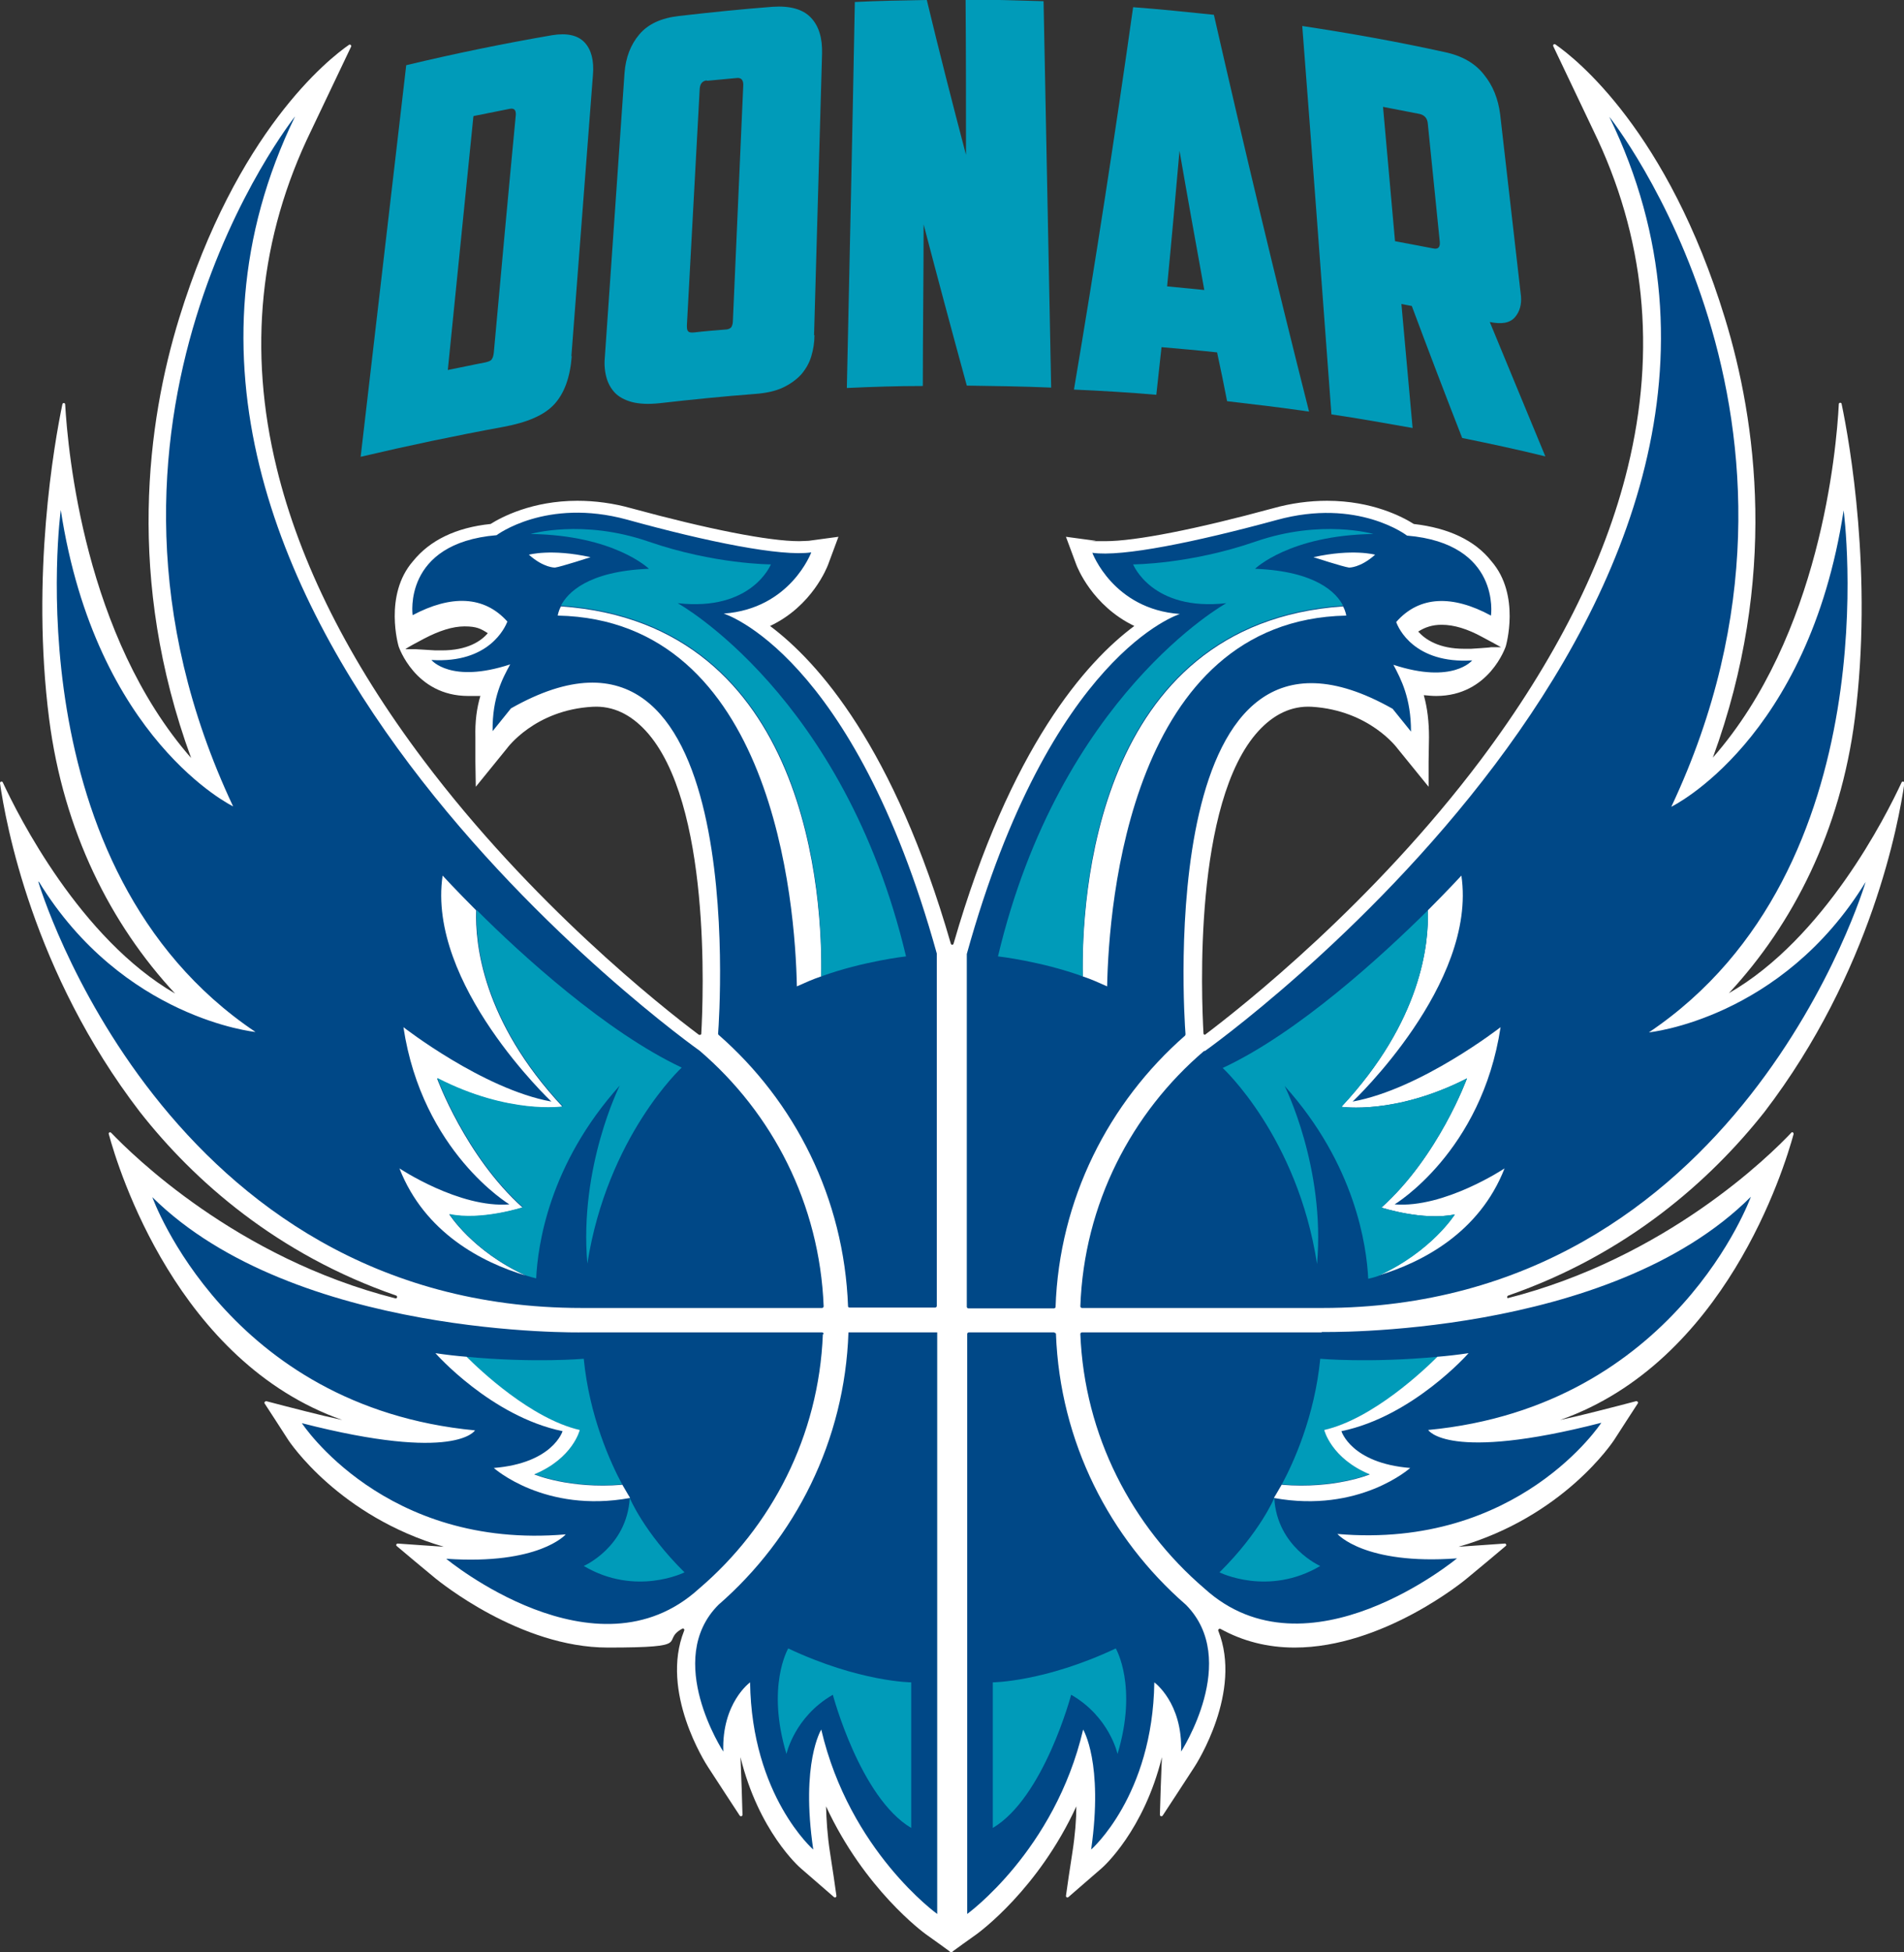 <?xml version="1.0" encoding="UTF-8"?>
<svg id="Livello_1" xmlns="http://www.w3.org/2000/svg" version="1.1" viewBox="0 0 476.2 488.1">
  <rect x="0" y="0" width="476.2" height="488.1" fill="#333333" stroke="none"/>
  <!-- Generator: Adobe Illustrator 29.3.0, SVG Export Plug-In . SVG Version: 2.1.0 Build 146)  -->
  <defs>
    <style>
      .st0 {
        fill: #004887;
      }

      .st1 {
        fill: #fff;
      }

      .st2 {
        fill: #009bb9;
      }
    </style>
  </defs>
  <path class="st2" d="M118.4,29.1c-2.1,21.1-4.3,42.3-6.4,63.4,3.1-.6,6.2-1.3,9.4-1.9.8-.2,1.4-.4,1.6-.8.3-.4.4-.9.5-1.6,1.8-19.8,3.6-39.6,5.5-59.4.1-1.3-.4-1.8-1.5-1.6-3,.6-6,1.2-9,1.8h0ZM143,89c-.4,5.4-1.9,9.4-4.4,12.1-2.5,2.7-6.7,4.5-12.6,5.6-12,2.2-23.9,4.7-35.8,7.5,3.8-32.6,7.6-65.3,11.4-97.9,12.1-2.9,24.3-5.4,36.5-7.5,3.7-.6,6.4,0,8.1,1.8,1.7,1.8,2.4,4.6,2.1,8.1-1.8,23.5-3.6,46.9-5.4,70.4h0Z"/>
  <path class="st2" d="M176.8,20.1c-1.1.1-1.7.8-1.8,2.1-1.1,19.7-2.1,39.4-3.2,59.1,0,.7,0,1.2.3,1.5.2.3.7.4,1.6.3,2.5-.3,5.1-.5,7.6-.7.8,0,1.4-.3,1.6-.6.2-.3.4-.9.4-1.6.9-19.7,1.7-39.3,2.6-59,0-1.2-.5-1.8-1.6-1.7-2.5.2-5,.5-7.5.7h0ZM203.7,83.8c0,1.9-.3,3.6-.8,5.3-.5,1.7-1.4,3.2-2.5,4.5-1.2,1.3-2.7,2.4-4.6,3.3-1.9.9-4.3,1.4-7.1,1.6-7.9.6-15.8,1.4-23.7,2.3-2.8.3-5.1.2-7-.3-1.8-.5-3.3-1.3-4.3-2.4-1-1.1-1.7-2.4-2.1-4-.4-1.6-.5-3.3-.3-5.2,1.6-23.6,3.3-47.1,4.9-70.7.3-3.8,1.5-7,3.7-9.6,2.2-2.6,5.5-4.1,9.9-4.6,7.8-.9,15.6-1.7,23.4-2.3,4.4-.3,7.6.6,9.6,2.7,2,2.1,2.9,5.1,2.8,9-.7,23.5-1.3,46.9-2,70.4h0Z"/>
  <path class="st2" d="M213.8.5c6-.3,12-.4,18-.5,3.1,12.9,6.4,25.8,9.8,38.7,0-12.9,0-25.8-.1-38.8,6.5,0,13,.2,19.5.4.6,32.2,1.3,64.4,1.9,96.6-7-.3-14.1-.4-21.1-.5-3.7-13.5-7.3-26.9-10.8-40.3,0,13.5-.2,26.9-.2,40.4-6.3,0-12.6.2-19,.5.7-32.2,1.4-64.4,2-96.6h0Z"/>
  <path class="st2" d="M292,71.6c3.1.3,6.2.6,9.2.9-2.1-11.6-4.2-23.2-6.2-34.8-1,11.3-2,22.6-3.1,33.9h0ZM290.5,86.8c-.4,4-.9,7.9-1.3,11.9-6.9-.6-13.7-1-20.6-1.3,5.4-31.9,10.3-63.8,14.8-95.6,6.7.5,13.5,1.2,20.2,1.9,7.5,32.9,15.4,66,23.8,99.2-6.8-1-13.7-1.8-20.5-2.6-.8-4.1-1.6-8.1-2.5-12.2-4.6-.5-9.2-.9-13.8-1.3h0Z"/>
  <path class="st1" d="M110.6,162.6c-.5,0-1.1,0-1.7,0l-5-.3h-2.5c0-.1,1.8-1.1,1.8-1.1l2.8-1.5c3.8-2,7.2-3.1,10.2-3.1s4.1.6,5.8,1.7c-1.7,2-5.1,4.3-11.5,4.3h0ZM360.6,156.2c3,0,6.4,1,10.2,3.1l2.8,1.5,1.8,1h-2.5c0,.1-5,.4-5,.4-.6,0-1.1,0-1.7,0-6.3,0-9.7-2.3-11.5-4.3,1.7-1.1,3.6-1.7,5.8-1.7h0ZM377.4,324.6c-.5.1-.6-.5-.2-.7,29.7-10.3,50.5-28.7,64.1-45.9,26.8-35,33.6-72.5,35-82.2,0-.4-.5-.6-.7-.2-3.9,8.4-19.3,39-43.2,52.7,16.1-17.3,27.9-40.6,31.5-68.6,4.6-35.9-1.3-69.2-3.3-78.7,0-.4-.7-.4-.7,0-.6,11.7-4.7,57.9-31.5,88.4,16.4-44.8,10.9-84.2,3-109.9-14.3-46.7-37.2-64.8-42.4-68.4-.3-.2-.7.1-.5.5l10,21c12.9,26.5,15.8,54.9,8.6,84.3-5.8,23.8-18.2,48.3-36.7,73-27,35.9-59.5,61.6-68.9,68.7-.2.2-.5,0-.5-.2-.5-9-2.6-57.9,13.8-75.7,3.7-4,8.1-6.3,13.3-6,14.5.9,21.4,10.4,21.4,10.4l3.9,4.8,3.9,4.8v-6.2c0,0,.1-6.2.1-6.2,0-3.8-.4-7.3-1.3-10.5,1.1.1,2.1.2,3.1.2,13.3,0,17.4-12.4,17.4-12.4,0,0,3.8-12.8-3.6-21.3-4.1-5.2-10.7-8.3-19.4-9.3-2.7-1.7-10.3-5.8-21.7-5.8-4.4,0-9,.6-13.6,1.9-19.1,5.2-34.3,8.2-41.9,8.2s-1.7,0-2.4-.1l-3.7-.5-3.7-.5,1.3,3.5,1.3,3.5c.2.5,3.9,10.2,14.5,15.3-12,8.9-31,30.2-45.2,79.4-.1.4-.6.4-.7,0-14.2-49.2-33.2-70.4-45.2-79.4,10.6-5,14.3-14.8,14.5-15.3l1.3-3.5,1.3-3.5-3.7.5-3.7.5c-.6,0-1.4.1-2.4.1-7.6,0-22.8-3-41.9-8.2-4.6-1.3-9.2-1.9-13.6-1.9-11.3,0-19,4.1-21.7,5.8-8.7.9-15.2,4.1-19.4,9.3-7.4,8.5-3.6,21.3-3.6,21.3,0,0,4.1,12.4,17.4,12.4s2,0,3.1-.2c-1,3.3-1.4,6.7-1.3,10.5v6.2c0,0,.1,6.2.1,6.2l3.9-4.8,3.9-4.8s6.9-9.6,21.4-10.4c5.2-.3,9.6,2,13.3,6,16.4,17.8,14.4,66.6,13.9,75.7,0,.3-.3.4-.6.3-9.5-7.1-41.9-32.8-68.9-68.7-18.6-24.7-30.9-49.2-36.7-73-7.2-29.4-4.3-57.8,8.6-84.3l10-21c.2-.3-.2-.7-.5-.5-5.2,3.6-28.1,21.7-42.5,68.4-7.9,25.7-13.4,65.1,3,109.9-26.7-30.5-30.8-76.6-31.5-88.4,0-.4-.6-.5-.7,0-2,9.6-7.9,42.9-3.3,78.7,3.6,28,15.4,51.3,31.5,68.6C20,234.6,4.6,204,.7,195.6c-.2-.4-.7-.2-.7.2,1.4,9.7,8.1,47.2,35,82.2,13.5,17.2,34.3,35.6,64.1,45.9.4.2.2.8-.2.7-39.8-10.1-65.8-35.9-71.1-41.4-.3-.3-.7,0-.6.3,2.4,8.9,17.2,57,58.4,71.5-2.8-.6-5.8-1.3-8.9-2.1l-5.5-1.4-4.6-1.2c-.3,0-.6.3-.4.6l2.6,4,3.1,4.8c.6,1,13,19.4,39.1,27l-5.8-.4-5.7-.4c-.4,0-.5.4-.3.6l4.4,3.7,5.3,4.4c.9.7,21.1,17.3,43.1,17.3s13-1.6,18.6-4.7c.3-.2.7.1.5.5-6.1,15.3,5.4,33.2,6,34.1l4.3,6.6,3.6,5.5c.2.3.7.2.7-.2l-.2-6.6-.3-7.8c4.5,18.4,14.6,27.4,15.1,27.8l4.5,3.9,3.8,3.3c.3.2.6,0,.6-.3l-.7-4.9-.9-5.9c-.7-4.5-.9-8.3-1-11.6,9.6,20.7,24.3,31.5,25,32l3.5,2.5,2.2,1.6.6.5h0l.6-.5,2.2-1.6,3.5-2.5c.7-.5,15.5-11.3,25-32,0,3.2-.3,7.1-1,11.6l-.9,5.9-.7,4.9c0,.3.3.5.6.3l3.8-3.3,4.5-3.9c.5-.4,10.6-9.5,15.1-27.8l-.3,7.8-.2,6.6c0,.4.5.5.7.2l3.6-5.5,4.3-6.6c.6-.9,12.1-18.9,6-34.1-.1-.3.2-.6.5-.5,5.6,3.1,11.8,4.7,18.6,4.7,22,0,42.3-16.6,43.1-17.3l5.3-4.4,4.4-3.7c.3-.2,0-.7-.3-.6l-5.7.4-5.8.4c26.1-7.5,38.5-26,39.1-27l3.1-4.8,2.6-4c.2-.3,0-.6-.4-.6l-4.6,1.2-5.5,1.4c-3.1.8-6.1,1.5-8.9,2.1,41.2-14.5,56-62.7,58.4-71.5,0-.4-.4-.6-.6-.3-5.2,5.5-31.2,31.3-71.1,41.4h0Z"/>
  <path class="st1" d="M132.7,138.7s5.6-1.6,15.5.6c0,0-7.4,2.4-8.9,2.6,0,0-2.8.1-6.5-3.2h0Z"/>
  <polygon class="st2" points="318.5 374.6 318.5 374.6 318.5 374.6 318.5 374.6 318.5 374.6"/>
  <polygon class="st2" points="157.3 374.6 157.3 374.6 157.3 374.6 157.3 374.6 157.3 374.6"/>
  <path class="st0" d="M234.3,238.4c-20.9-75.2-53.3-85-53.3-85,16.7-1.2,21.9-15.3,21.9-15.3-7.4,1.1-25.9-2.6-46.1-8.2-20.2-5.5-32.6,3.9-32.6,3.9-23.6,2-21,20-21,20,9.6-5.1,17.9-4.9,23.7,1.6-.6,1.5-4.6,10.5-19,9.6,0,0,4.8,6,19.7,1.1-1.9,3.5-4.5,8.2-4.4,16.7l4.6-5.7c59.6-33.8,52.2,76.3,51.8,81.3,0,.1,0,.2.1.3,19.1,16.7,31.4,40.8,32.4,67.9,0,.2.2.3.4.3h21.4c.2,0,.4-.2.4-.4v-88h0ZM263.7,333.1h-21.4c-.2,0-.4.2-.4.4v145s21.9-15.8,29-46.1c0,0,5.1,8.3,2,30,0,0,15.4-13.4,15.8-41.8,0,0,7.1,5.1,6.7,17.3,0,0,14.9-22.9,1.2-36.7-19.1-16.6-31.5-40.7-32.5-67.7,0-.2-.2-.3-.4-.3h0ZM179.7,401.2c-13.8,13.8,1.2,36.7,1.2,36.7-.4-12.2,6.7-17.3,6.7-17.3.4,28.4,15.8,41.8,15.8,41.8-3.2-21.7,2-30,2-30,7.1,30.4,29,46.1,29,46.1v-145.4h-22.2c-.9,27.1-13.3,51.4-32.5,68.1h0ZM330.7,333.1h-60.1c-.2,0-.4.2-.4.4,1,25.4,12.9,48.1,31,63.6,25.8,23.5,63.2-7.5,63.2-7.5-23.2,1.7-29.9-6.1-29.9-6.1,45.3,3.9,66-27.8,66-27.8-38.5,9.9-43.3,1.8-43.3,1.8,61.9-5.9,80.7-58.3,80.7-58.3-35.4,35.4-107.4,33.8-107.4,33.8h0ZM296.5,258.5c-.4-5-7.8-115,51.8-81.3l4.6,5.7c0-8.4-2.5-13.1-4.4-16.7,14.9,4.9,19.7-1.1,19.7-1.1-14.5.9-18.5-8.1-19-9.6,5.8-6.6,14.1-6.8,23.7-1.6,0,0,2.6-18-21-20,0,0-12.3-9.5-32.6-3.9-20.2,5.5-38.7,9.3-46.1,8.2,0,0,5.2,14.1,21.9,15.3,0,0-32.4,9.8-53.3,85h0v88.2c0,.2.2.4.4.4h21.4c.2,0,.4-.2.4-.3.9-27,13.3-51.2,32.4-67.9,0,0,.1-.2.1-.3h0ZM301.2,262.7c-18.2,15.5-30.1,38.3-31,63.9,0,.2.2.4.4.4h60.1c104.4,0,135.9-106.5,135.9-106.5-21,34.3-54.2,37.6-54.2,37.6,60.8-40.9,48.7-130.5,48.7-130.5-8.8,57.5-43.1,74.1-43.1,74.1,45.3-96.2-15.5-172.5-15.5-172.5,58.6,120.5-101.2,233.6-101.2,233.6h0ZM206,333.5c0-.2-.2-.4-.4-.4h-60.1s-71.8,1.4-107.4-33.8c0,0,18.7,52.4,80.7,58.3,0,0-4.7,8.1-43.3-1.8,0,0,20.7,31.7,66,27.8,0,0-6.6,7.7-29.9,6.1,0,0,37.4,31,63.2,7.5,18.2-15.5,30-38.2,31-63.6h0ZM9.6,220.5s31.5,106.5,135.9,106.5h60.1c.2,0,.4-.2.4-.4-1-25.6-12.8-48.3-31-63.9,0,0-159.8-113-101.2-233.6,0,0-60.8,76.3-15.5,172.5,0,0-34.3-16.6-43.1-74.1,0,0-12.2,89.6,48.7,130.5,0,0-33.2-3.3-54.2-37.6h0Z"/>
  <path class="st1" d="M344,138.7s-5.6-1.6-15.5.6c0,0,7.4,2.4,8.9,2.6,0,0,2.8.1,6.5-3.2h0Z"/>
  <path class="st1" d="M276.9,246.6c-2-.9-4-1.8-6.1-2.5-.3-18.9,2.7-88.2,65.1-92.5.7,1.3.8,2.3.8,2.3-53.9,1.1-59.4,71.9-59.8,92.7h0Z"/>
  <path class="st1" d="M363.9,303.6c-7.9,1.7-18.4-1.7-18.4-1.7,14.3-12.8,21.4-32.3,21.4-32.3-18,9.2-31.4,7.1-31.4,7.1,20.1-21.5,21.9-40.9,21.6-49.1,5.2-5.2,8.4-8.7,8.4-8.7,4,27.1-27.2,56.5-27.2,56.5,17.1-3.1,37-18.6,37-18.6-4.7,31.2-26.5,44.3-26.5,44.3,12.5,1,27.5-9,27.5-9-6.3,16.1-20.6,23.5-31.6,26.8,13.4-6.1,19.2-15.4,19.2-15.4h0Z"/>
  <path class="st1" d="M132.2,138.7s5.6-1.6,15.5.6c0,0-7.4,2.4-8.9,2.6,0,0-2.8.1-6.5-3.2h0Z"/>
  <path class="st1" d="M199.3,246.6c2-.9,4-1.8,6.1-2.5.3-18.9-2.7-88.2-65.1-92.5-.7,1.3-.8,2.3-.8,2.3,53.9,1.1,59.4,71.9,59.8,92.7h0Z"/>
  <path class="st1" d="M112.3,303.6c7.9,1.7,18.4-1.7,18.4-1.7-14.3-12.8-21.4-32.3-21.4-32.3,18,9.2,31.4,7.1,31.4,7.1-20.1-21.5-21.9-40.9-21.6-49.1-5.2-5.2-8.4-8.7-8.4-8.7-4,27.1,27.2,56.5,27.2,56.5-17.1-3.1-37-18.6-37-18.6,4.7,31.2,26.5,44.3,26.5,44.3-12.5,1-27.5-9-27.5-9,6.3,16.1,20.6,23.5,31.6,26.8-13.4-6.1-19.2-15.4-19.2-15.4h0Z"/>
  <path class="st2" d="M330.2,391.5s-10.8-4.7-11.5-17c0,0-3.5,8.5-13.7,18.6,0,0,12.2,6.1,25.2-1.6h0Z"/>
  <path class="st2" d="M342.6,368.5s-8.8,3.7-22,2.6c2.9-5.4,8.2-17,9.6-31.4,0,0,12.3,1.1,29.4-.5-3.2,3.2-16.1,15.5-28.3,18.3,0,0,1.6,7.1,11.4,11.1h0Z"/>
  <path class="st2" d="M146,391.5s10.8-4.7,11.5-17c0,0,3.5,8.5,13.7,18.6,0,0-12.2,6.1-25.2-1.6h0Z"/>
  <path class="st2" d="M279.1,412.2s5.5,9.4.4,26.3c0,0-2-9.3-11.6-14.8,0,0-6.8,25.7-19.6,33.3v-36.4s13-.1,30.8-8.5h0Z"/>
  <path class="st2" d="M270.8,244.1c-10.5-3.8-21.2-5-21.2-5,15.5-65.3,57.1-88.3,57.1-88.3-18.6,2.1-23.3-9.7-23.3-9.7,0,0,14.1,0,30.6-5.7,16.5-5.7,29.5-1.9,29.5-1.9-21,.3-29.6,8.7-29.6,8.7,15.4.6,20.4,6.1,22,9.2-62.5,4.3-65.5,73.6-65.1,92.5h0Z"/>
  <path class="st2" d="M345.5,301.9c14.3-12.8,21.4-32.3,21.4-32.3-18,9.2-31.4,7.1-31.4,7.1,20.1-21.5,21.9-40.9,21.6-49.1-11.4,11.3-32.4,30.6-51.3,39.4,0,0,18.7,17.2,23.6,49,2.1-24.2-8.1-44.5-8.1-44.5,17.7,19.7,20.5,40,20.9,48.2.8-.2,1.7-.4,2.5-.7,13.4-6.1,19.2-15.4,19.2-15.4-7.9,1.7-18.4-1.7-18.4-1.7h0Z"/>
  <path class="st2" d="M197.1,412.2s-5.5,9.4-.4,26.3c0,0,2-9.3,11.6-14.8,0,0,6.8,25.7,19.6,33.3v-36.4s-13-.1-30.8-8.5h0Z"/>
  <path class="st2" d="M205.4,244.1c10.5-3.8,21.2-5,21.2-5-15.5-65.3-57.1-88.3-57.1-88.3,18.6,2.1,23.3-9.7,23.3-9.7,0,0-14.1,0-30.6-5.7-16.5-5.7-29.5-1.9-29.5-1.9,21,.3,29.6,8.7,29.6,8.7-15.4.6-20.4,6.1-22,9.2,62.5,4.3,65.5,73.6,65.1,92.5h0Z"/>
  <path class="st2" d="M119.2,227.5c-.3,8.2,1.5,27.6,21.6,49.1,0,0-13.5,2.1-31.4-7.1,0,0,7.1,19.5,21.4,32.3,0,0-10.5,3.4-18.4,1.7,0,0,5.8,9.3,19.2,15.4.9.3,1.7.5,2.5.7.4-8.3,3.2-28.5,20.9-48.2,0,0-10.2,20.3-8.1,44.5,5-31.8,23.6-49,23.6-49-18.9-8.9-40-28.1-51.3-39.4h0Z"/>
  <path class="st2" d="M133.6,368.5s8.8,3.7,22,2.6c-2.9-5.4-8.2-17-9.6-31.4,0,0-12.3,1.1-29.4-.5,3.2,3.2,16.1,15.5,28.3,18.3,0,0-1.6,7.1-11.4,11.1h0Z"/>
  <path class="st1" d="M320.6,371.2c13.2,1.1,22-2.6,22-2.6-9.7-4-11.4-11.1-11.4-11.1,12.2-2.8,25.1-15.1,28.3-18.3,2.5-.2,5.1-.5,7.8-.9,0,0-13.9,15.8-31.8,19.5,0,0,2.4,8,17.2,9.2,0,0-12.7,11.4-34.1,7.5,0,0,.8-1.3,2-3.4h0Z"/>
  <path class="st1" d="M155.6,371.2c-13.2,1.1-22-2.6-22-2.6,9.7-4,11.4-11.1,11.4-11.1-12.2-2.8-25.1-15.1-28.3-18.3-2.5-.2-5.1-.5-7.8-.9,0,0,13.9,15.8,31.8,19.5,0,0-2.4,8-17.2,9.2,0,0,12.7,11.4,34.1,7.5,0,0-.8-1.3-2-3.4h0Z"/>
  <path class="st2" d="M345.9,26.7c1,11.2,2,22.4,3,33.6,3.2.6,6.4,1.2,9.5,1.8,1.3.3,1.8-.3,1.7-1.6-1-9.9-2-19.7-3-29.6-.1-1.3-.8-2.1-2-2.4-3.1-.6-6.2-1.2-9.3-1.8h0ZM380.4,73.9c.2,2.2-.3,4-1.5,5.4-1.3,1.5-3.4,1.8-6.3,1.2,4.6,11.1,9.2,22.3,13.9,33.6-6.9-1.7-13.9-3.2-20.8-4.6-4.3-11-8.5-22-12.6-33-.9-.2-1.7-.3-2.6-.5.9,10.3,1.9,20.7,2.8,31-6.8-1.2-13.5-2.4-20.3-3.4-2.4-32.4-4.8-64.8-7.3-97.1,11.9,1.8,23.7,3.9,35.5,6.5,4.4.9,7.7,2.8,9.9,5.6,2.3,2.8,3.6,6.1,4.1,10,1.7,15.1,3.5,30.3,5.2,45.4h0Z"/>
</svg>